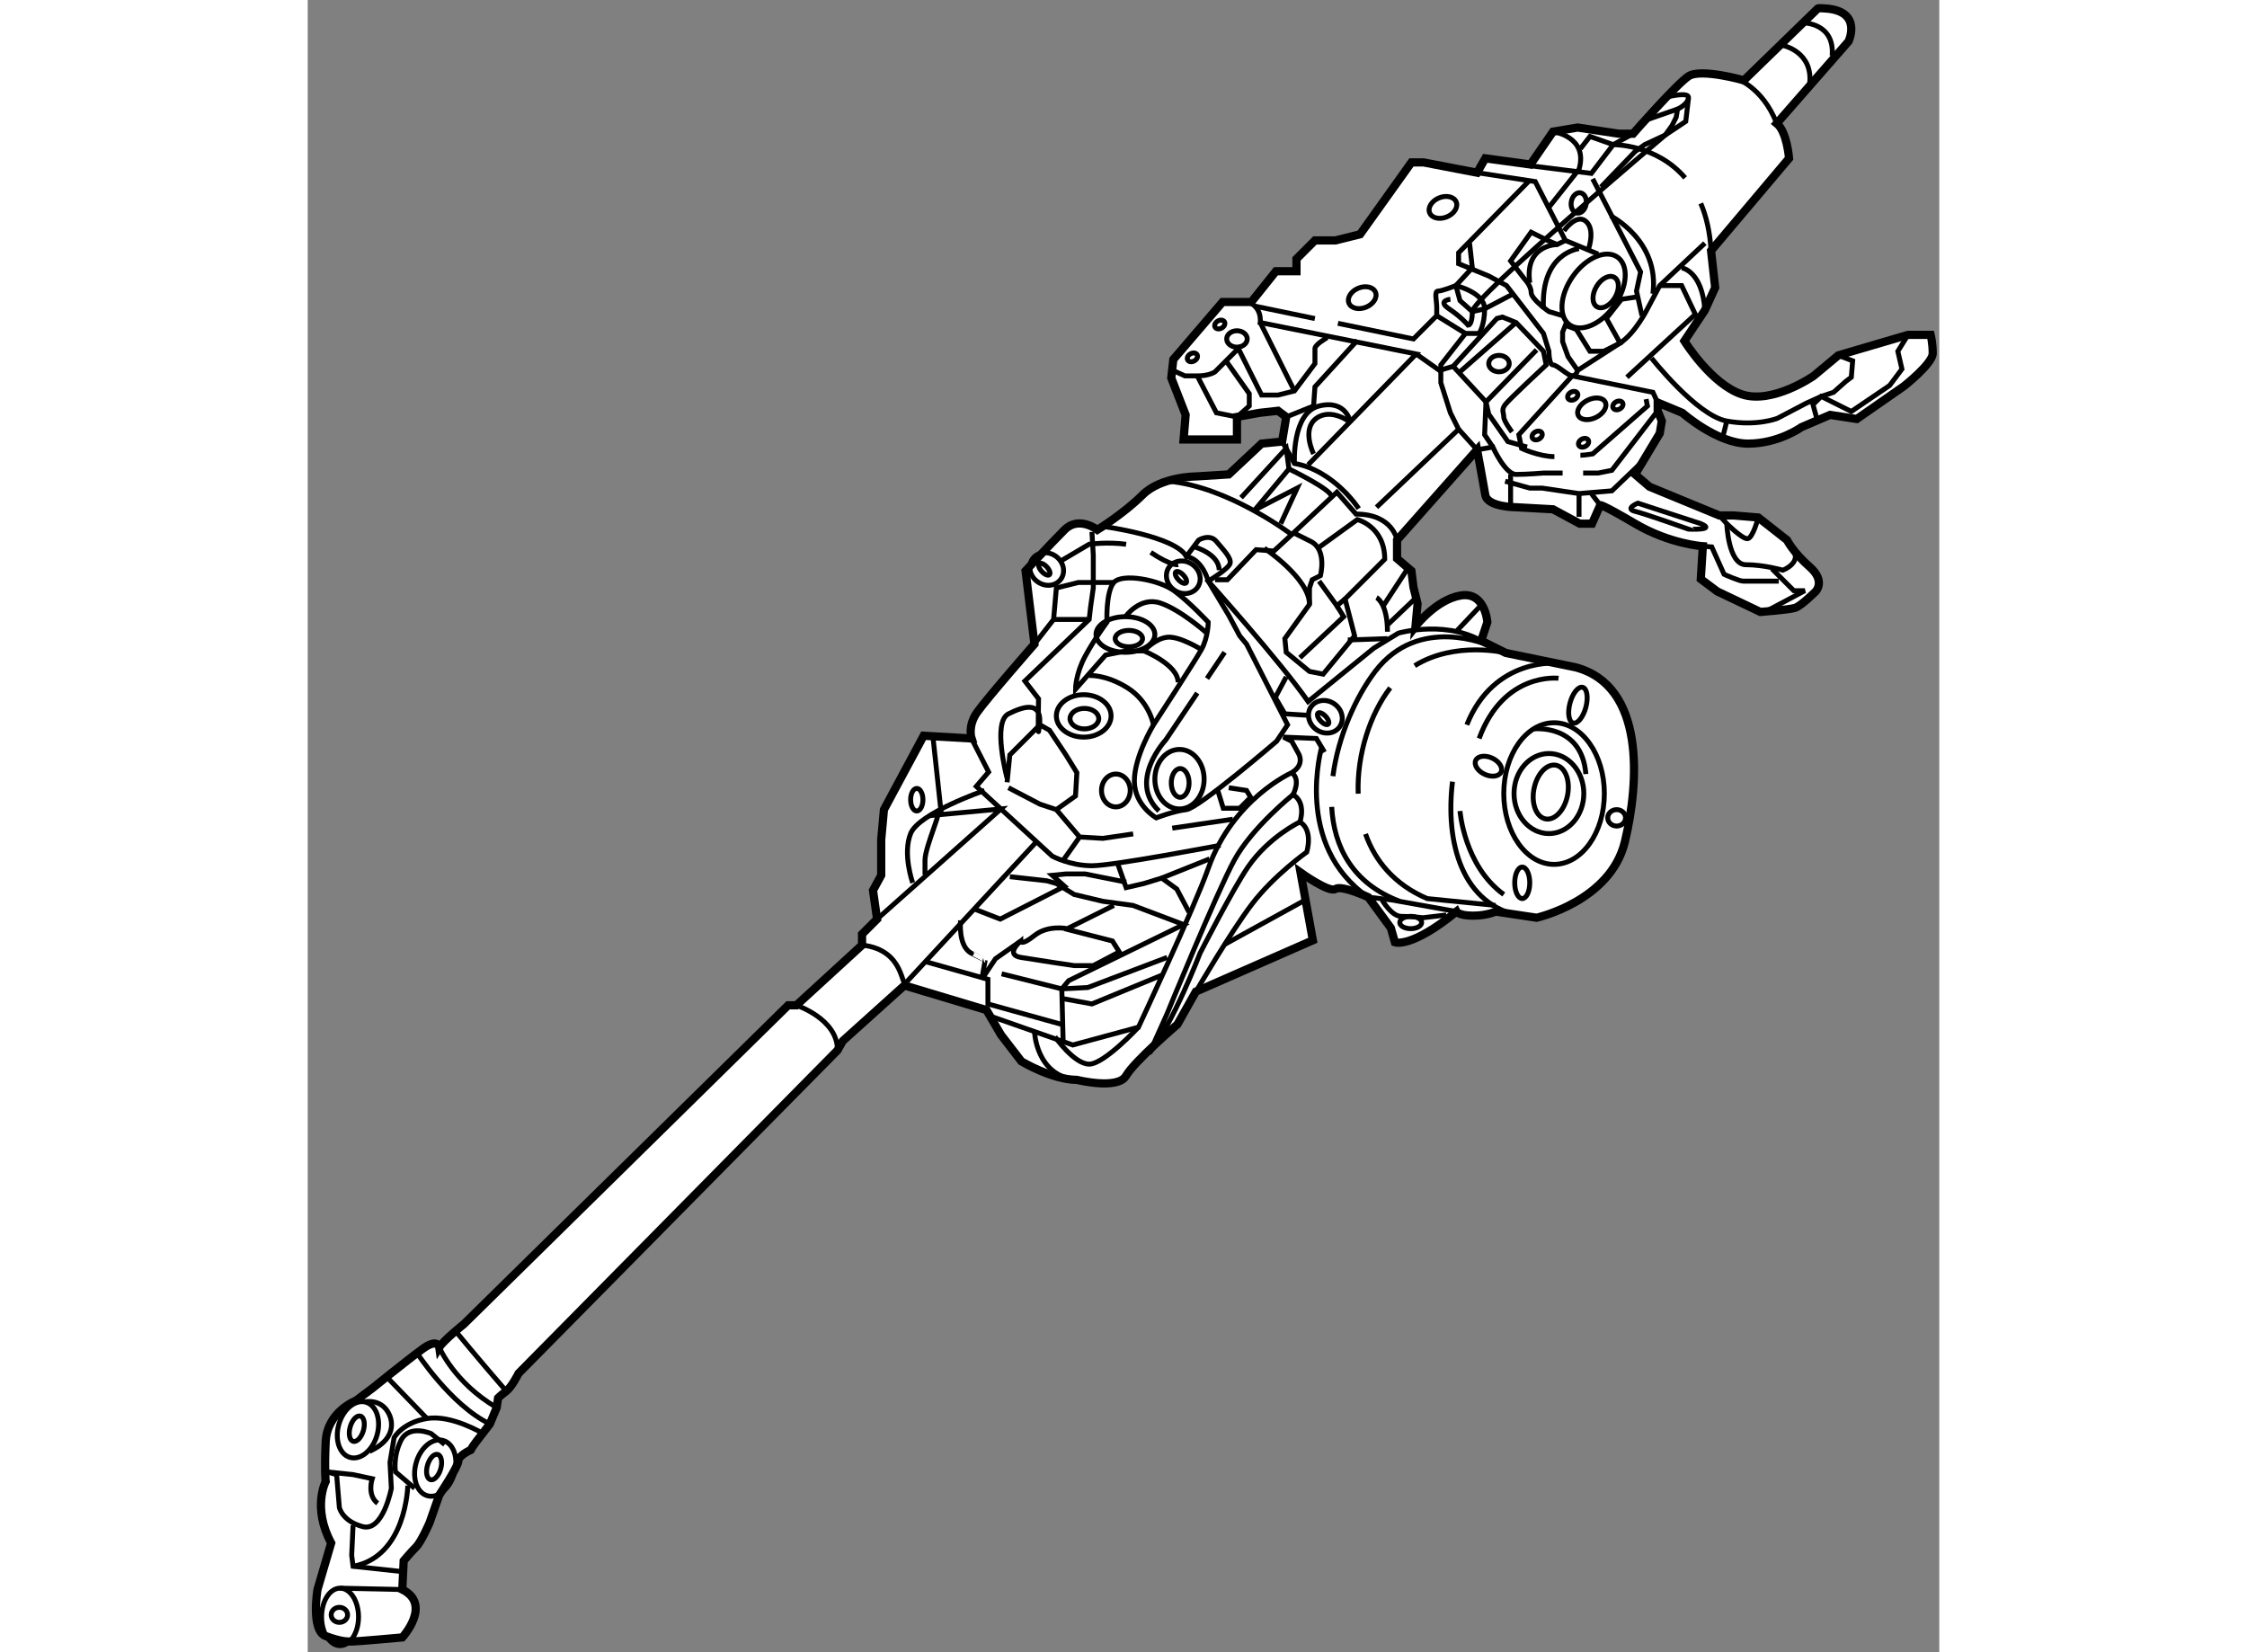 <?xml version="1.0" encoding="utf-8"?>
<!-- Generator: Adobe Illustrator 15.1.0, SVG Export Plug-In . SVG Version: 6.00 Build 0)  -->
<!DOCTYPE svg PUBLIC "-//W3C//DTD SVG 1.1//EN" "http://www.w3.org/Graphics/SVG/1.1/DTD/svg11.dtd">
<svg version="1.1" xmlns="http://www.w3.org/2000/svg" xmlns:xlink="http://www.w3.org/1999/xlink" x="0px" y="0px" width="244.8px"
	 height="180px" viewBox="43.155 74.107 99.37 100.627" enable-background="new 0 0 244.8 180" xml:space="preserve">
	
<rect x="43.155" y="74.107" width="99.37" height="100.627" fill="#808080" stroke="none"/>
	
<g><path fill="#FFFFFF" stroke="#000000" stroke-width="0.5" d="M87.417,113.334c0,0-2.917,3.333-3.5,4.167s-0.333,1.583-0.333,1.583
			l-2.917-0.167l-2.417,4.5l-0.167,1.834v2.166l-0.5,0.917l0.25,1.75l-0.917,0.917v0.666l-4,3.667h-0.5l-19.75,19.417
			c0,0-1.25,0.999-1.5,1.416c0,0-0.083-0.582-1,0.084s-3.083,2.416-3.083,2.416l-1,0.75c0,0-1.75,0.666-1.833,2.5s0,2.417,0,2.417
			s-0.833,1.583,0.333,3.75l-0.833,2.833c0,0-0.417,2.501,0.5,2.834s1.25,0.333,1.583,0.333s3.083-0.25,3.083-0.25
			s1.833-2.001,0-2.917l0.083-1.75c0,0,0.417-0.5,0.75-0.833s0.833-1.5,0.833-1.5l0.583-1.667c0,0,1.167-1.75,1.167-2.083
			s0.75-0.667,0.75-0.667s0.083-0.167,0.333-0.5s0.833-1.083,0.833-1.083l0.417-1l0.083-0.583c0,0,0.167-0.167,0.5-0.417
			s0.75-1.083,0.75-1.083l19.417-19.667l0.333-0.584l3.75-3.375l5,1.5l0.875,1.5l1.25,1.625c0,0,1.875,1.125,3.375,1.125
			c0,0,2.5,0.625,3-0.25s3.125-3.125,3.125-3.125l1.125-2l7.125-3.125l-0.75-4.125c0,0,1.75,1.25,2.125,1s2,0.5,2,0.5l1.375,1.875
			l0.25,0.875c0,0,1,0.375,3.75-1.875c0,0,0.125,0.25,1,0.25s1.375-0.25,1.375-0.25L118,130c0,0,4.5-1,5.375-4.625
			s1.25-9.5-3-10.625l-4.25-0.875l-1.5-0.75L115,112c0,0-0.125-1.875-1.625-1.625s-2.75,1.875-2.75,1.875l0.125-1.375l-0.25-1
			l-0.125-1l-0.875-0.75V107l4.875-5.5c0,0,0.375,2,0.5,2.75s1.875,0.75,1.875,0.75l2.25,0.125l1.625,0.875h0.75l0.5-1.125
			c0,0,0-0.125,2.125,1.125s4.125,1.375,4.125,1.375l-0.125,2l1,0.75l2.625,1.25c0,0,1.75-0.125,2.125-0.25s1.25-1,1.25-1
			s0.625-0.625-0.375-1.5S133.25,107,133.25,107l-1.75-1.375L130,105.5h-0.875l-4.25-1.75L124,103l1.5-2.5l0.125-0.75l-0.25-0.625
			v-0.5l1.5,0.625c0,0,2.125,1.875,4,1.875s3.25-1,3.25-1l1.75-0.75l1.625,0.25l2.875-2c0,0,1.75-1.375,1.75-2S142,94.5,142,94.5
			h-1.375l-4.25,1.25l-1.5,1.25c0,0-2.5,1.75-4.375,1.125s-3.5-3.25-3.5-3.25L128.25,93l0.625-1.375l-0.25-2.25l4.75-5.625
			c0,0-0.125-1.625-0.75-2.125l4.375-5c0,0,0.868-1.83-1.375-2c-0.541-0.041-0.5,0-0.5,0l-4.5,4.375c0,0-2.625-0.75-3.375-0.25
			s-3.375,3.5-3.375,3.5H123l-2.5-0.375l-1.5,0.25l-1.375,2l-2.75-0.375l-0.5,0.875L111.125,84h-0.75l-3.125,4.375l-1.5,0.375h-1.25
			l-1.125,1.125v0.75h-1.25l-1.5,1.875h-0.75h-1l-3,3.5l-0.125,1.125l0.875,2.25l-0.125,1.5h3.25V99.5l1.375-0.25l1.125-0.125
			l0.5,0.375l-0.25,1.5l-1.25,0.125l-2,1.875l-2,0.125c0,0-2.125,0-3.25,1.125s-2.75,2.125-2.75,2.125s-1.125-0.875-2,0
			s-2.375,2.5-2.375,2.5L87.417,113.334z"></path><ellipse fill="none" stroke="#000000" stroke-width="0.3" cx="45.125" cy="172.584" rx="1.125" ry="1.75"></ellipse><ellipse fill="none" stroke="#000000" stroke-width="0.3" cx="45.083" cy="172.459" rx="0.5" ry="0.458"></ellipse><ellipse transform="matrix(0.961 0.277 -0.277 0.961 47.321 -7.696)" fill="none" stroke="#000000" stroke-width="0.3" cx="50.875" cy="163.501" rx="1.208" ry="1.75"></ellipse><ellipse transform="matrix(0.961 0.278 -0.278 0.961 47.394 -7.699)" fill="none" stroke="#000000" stroke-width="0.3" cx="50.864" cy="163.389" rx="0.417" ry="0.8"></ellipse><ellipse transform="matrix(0.961 0.277 -0.277 0.961 46.49 -6.482)" fill="none" stroke="#000000" stroke-width="0.3" cx="46.167" cy="161.167" rx="1.208" ry="1.75"></ellipse><ellipse transform="matrix(0.961 0.278 -0.278 0.961 46.561 -6.483)" fill="none" stroke="#000000" stroke-width="0.3" cx="46.156" cy="161.055" rx="0.417" ry="0.8"></ellipse><path fill="none" stroke="#000000" stroke-width="0.3" d="M53.833,161.417c0,0-1.917-1.166-3.417-0.916s-2,1.166-2,1.166
			l-0.25,1.5l0.083,1.584c0,0-0.5,2.666-1.75,2.333s-1.417-1.167-1.417-1.167l-0.167-2l-0.583-0.166l1.583,0.166l1.167,0.25
			c0,0-0.333,1,0.333,1.5"></path><line fill="none" stroke="#000000" stroke-width="0.3" x1="47.917" y1="157.917" x2="50.417" y2="160.501"></line><path fill="none" stroke="#000000" stroke-width="0.3" d="M51.5,162.084l-0.833-0.667c0,0-1.333-0.583-1.833,0.417
			s-0.333,1.917-0.333,1.917l1.167,1"></path><polyline fill="none" stroke="#000000" stroke-width="0.3" points="49,169.834 45.917,169.501 45.833,168.834 45.917,167.001 		
			"></polyline><path fill="none" stroke="#000000" stroke-width="0.3" d="M49.25,164.584c0,0-0.083,4.334-3.333,4.917"></path><path fill="none" stroke="#000000" stroke-width="0.3" d="M51.167,156.167c0,0,0.917,2.167,3.5,3.667"></path><path fill="none" stroke="#000000" stroke-width="0.3" d="M49.75,156.417c0,0,2.083,3.25,4.5,4.417"></path><line fill="none" stroke="#000000" stroke-width="0.3" x1="45.125" y1="170.834" x2="48.917" y2="170.917"></line><path fill="none" stroke="#000000" stroke-width="0.3" d="M52.083,155.084c0,0,1.5,1.833,3.167,3.75"></path><path fill="none" stroke="#000000" stroke-width="0.3" d="M46.652,159.485c0,0,0.681-0.151,1.181,0.349s0.917,1.834-0.917,2.667"></path><path fill="none" stroke="#000000" stroke-width="0.3" d="M83.583,119.084l1.042,2.041L83.875,122l4.625,4.25
			c0,0,1.084,0.584,2.417,0.584s7.833-1.25,7.833-1.25"></path><path fill="none" stroke="#000000" stroke-width="0.3" d="M77.833,130.084l3.374-3.001l4.167-3.708l-4,0.375
			C82,123,80.75,125.625,80.75,126.5s0,0.875,0,0.875"></path><path fill="none" stroke="#000000" stroke-width="0.3" d="M87.5,125.417l-7.875,8.5c-0.375,0.458-0.041-1.958-2.708-2.25"></path><ellipse fill="none" stroke="#000000" stroke-width="0.3" cx="119.063" cy="122.438" rx="3.063" ry="4.313"></ellipse><ellipse fill="none" stroke="#000000" stroke-width="0.3" cx="118.75" cy="122.438" rx="2.125" ry="2.438"></ellipse><ellipse fill="none" stroke="#000000" stroke-width="0.3" cx="96.25" cy="121.563" rx="1.5" ry="1.813"></ellipse><ellipse fill="none" stroke="#000000" stroke-width="0.3" cx="92.375" cy="122.25" rx="0.875" ry="1"></ellipse><path fill="none" stroke="#000000" stroke-width="0.3" d="M130.125,78.875c0,0,1.625,0.5,2.5,2.75"></path><path fill="none" stroke="#000000" stroke-width="0.3" d="M133,76.875c0,0,1.875,0.375,1.625,2.375"></path><path fill="none" stroke="#000000" stroke-width="0.3" d="M84.75,136.001l5,1.75l4-1.084c0,0,3.403-7.267,4.25-9.666
			c1.5-4.25,5.084-5.834,5.084-5.834c0.584,0.416,0.083,1.334,0.083,1.334c0.833,0.5,0.417,1.666,0.417,1.666
			c0.834,0.5,0.416,1.834,0.416,1.834s-2,1.416-3.333,3.166S97.25,134.5,97.25,134.5"></path><path fill="none" stroke="#000000" stroke-width="0.3" d="M103.084,121.167c0.834-0.5,0.416-1.166,0.416-1.166l-0.416-0.75
			l-0.5-0.25l2,0.083l0.5,0.833"></path><path fill="none" stroke="#000000" stroke-width="0.3" d="M104.917,119.584c0,0-1.751,5.999,2.833,9.166l1.417,0.167l3.958,0.708"></path><polyline fill="none" stroke="#000000" stroke-width="0.3" points="95.5,132.417 90.667,134.251 89.083,134.334 85.417,133.417 		
			"></polyline><line fill="none" stroke="#000000" stroke-width="0.3" x1="99" y1="131.625" x2="103.917" y2="128.917"></line><path fill="none" stroke="#000000" stroke-width="0.3" d="M98.417,109.417h0.75l1.75-1.833l1.083,0.083l1.084-1
			c0,0-3.834-2.917-7.5-3.25"></path><path fill="none" stroke="#000000" stroke-width="0.3" d="M107.167,105.084c0,0-1.501-2.333-3.917-2.75l-0.5-0.917L102.5,101"></path><path fill="none" stroke="#000000" stroke-width="0.3" d="M106.667,99.834c0,0-0.251-1.417-1.917-1s-1.5,3.5-1.5,3.5"></path><path fill="none" stroke="#000000" stroke-width="0.3" d="M112.877,121.713c-0.444,3.672,0.54,7.578,4.29,8.204"></path><path fill="none" stroke="#000000" stroke-width="0.3" d="M119.334,114.501c0,0-3.918-0.416-5.584,3.75"></path><polyline fill="none" stroke="#000000" stroke-width="0.3" points="89.167,137.667 89.083,134.334 89.5,133.834 96.5,130.417 
			93.417,129.251 91.583,129.001 89.833,128.584 88.75,127.917 88.167,127.751 85.917,127.501 		"></polyline><path fill="none" stroke="#000000" stroke-width="0.3" d="M88.667,137.251c0,0,1.166,1.666,2.083,1.666s3-2.25,3-2.25"></path><path fill="none" stroke="#000000" stroke-width="0.3" d="M105.519,123.25c0.134,2.44,1.269,4.667,4.148,5.751"></path><path fill="none" stroke="#000000" stroke-width="0.3" d="M91.583,106.167c0,0,4.417,0.584,5.083,1.834l0.75-1
			c0,0,0.666-0.417,1.083,0.083s0.918,0.999,0.834,1.333S98,109.501,98,109.501s4.334,4.833,6.084,7.333l4-3.25l1.5-0.917
			c0,0,3.167-0.917,5.5,0.75c0,0-4.25-1.916-6.917,1.584c-1.168,1.533-2.257,3.946-2.572,6.378"></path><path fill="none" stroke="#000000" stroke-width="0.3" d="M96.667,108.001c1,0.167,1.333,1.5,1.333,1.5l1.25,2.083l0.667,1.25
			l0.417,0.5l2.5,4.917l-0.667,1c0,0-4.75,4.083-5.5,4.166s-1.833,0.5-1.833,0.5s-1.333-0.75-1.333-2.25s1.167-3.416,1.167-3.416
			s2.5-3.834,2.917-4.584S98,112.001,98,112.001s-1.166-1.25-2.083-1.917s-3.167-1.083-3.667-0.5s-0.417,2.417-0.417,2.417
			s-0.75,1-1.333,2.083s-0.583,2-0.583,2l1.833-2.083l1.25-0.25h1.083c0,0,0.667-0.75,1.417-0.834s2.083,0.75,2.083,0.75"></path><ellipse fill="none" stroke="#000000" stroke-width="0.3" cx="90.417" cy="117.709" rx="1.667" ry="1.292"></ellipse><ellipse fill="none" stroke="#000000" stroke-width="0.3" cx="90.458" cy="117.876" rx="0.875" ry="0.625"></ellipse><polyline fill="none" stroke="#000000" stroke-width="0.3" points="85.75,121.751 85.917,120.084 87.75,118.251 88.333,118.584 
			89.333,120.084 90,121.167 89.917,122.584 88.75,123.417 87.75,123.084 85.833,122.084 		"></polyline><path fill="none" stroke="#000000" stroke-width="0.3" d="M85.75,121.5c0,0-0.917-3.416,0.083-3.916s2.229-0.878,1.833,1.083
			c-0.042,0.208,0-2,0-2l-0.833-1.083l3.917-3.75l0.083-0.75L91,109.917v-2l-0.083-1.416"></path><path fill="none" stroke="#000000" stroke-width="0.3" d="M107.581,124.9c0.582,1.647,1.761,3.084,3.753,3.934l4.166,0.417"></path><path fill="none" stroke="#000000" stroke-width="0.3" d="M109.084,116.001c-1.203,1.563-2.039,4.034-1.951,6.446"></path><path fill="none" stroke="#000000" stroke-width="0.3" d="M116.125,113.875c0,0-3.068-0.76-5.549,0.776"></path><ellipse fill="none" stroke="#000000" stroke-width="0.3" cx="117.125" cy="127.875" rx="0.458" ry="0.959"></ellipse><ellipse fill="none" stroke="#000000" stroke-width="0.3" cx="122.875" cy="123.917" rx="0.542" ry="0.5"></ellipse><ellipse transform="matrix(0.966 0.258 -0.258 0.966 34.229 -27.118)" fill="none" stroke="#000000" stroke-width="0.3" cx="120.584" cy="117.042" rx="0.5" ry="1.125"></ellipse><ellipse transform="matrix(0.909 0.417 -0.417 0.909 60.822 -36.978)" fill="none" stroke="#000000" stroke-width="0.3" cx="115.069" cy="120.755" rx="0.851" ry="0.543"></ellipse><ellipse transform="matrix(0.981 0.192 -0.192 0.981 25.75 -20.569)" fill="none" stroke="#000000" stroke-width="0.3" cx="118.875" cy="122.418" rx="1.041" ry="1.666"></ellipse><line fill="none" stroke="#000000" stroke-width="0.3" x1="113.167" y1="112.501" x2="114.584" y2="111.001"></line><path fill="none" stroke="#000000" stroke-width="0.3" d="M103.084,106.667l2.75-2.583l1.166,1.333c2.25,0,2.5,1.583,2.5,1.583"></path><path fill="none" stroke="#000000" stroke-width="0.3" d="M104.667,107.501l2.417-1.75c0,0,1.666,0.416,1.666,2.416l-2.416,2.417
			l0.583,2.25L105,115.167l-0.833-0.166l-1.417-1.167l-0.083-0.833l1.5-2.084v-1l0.167-0.5l0.5-0.25c0,0,0.416-1.583-0.584-2.083
			s-1-0.5-1-0.5"></path><line fill="none" stroke="#000000" stroke-width="0.3" x1="108.917" y1="113.001" x2="106.5" y2="113.084"></line><ellipse fill="none" stroke="#000000" stroke-width="0.3" cx="92.958" cy="112.75" rx="1.792" ry="1.084"></ellipse><ellipse fill="none" stroke="#000000" stroke-width="0.3" cx="93.167" cy="113.001" rx="0.833" ry="0.5"></ellipse><ellipse fill="none" stroke="#000000" stroke-width="0.3" cx="96.292" cy="121.792" rx="0.542" ry="0.875"></ellipse><ellipse transform="matrix(0.815 0.579 -0.579 0.815 81.101 -35.701)" fill="none" stroke="#000000" stroke-width="0.3" cx="96.522" cy="109.3" rx="1.063" ry="0.956"></ellipse><ellipse transform="matrix(0.682 0.731 -0.731 0.682 110.542 -35.7)" fill="none" stroke="#000000" stroke-width="0.3" cx="96.339" cy="109.313" rx="0.459" ry="0.207"></ellipse><ellipse transform="matrix(0.815 0.579 -0.579 0.815 79.273 -30.975)" fill="none" stroke="#000000" stroke-width="0.3" cx="88.199" cy="108.797" rx="1.063" ry="0.956"></ellipse><ellipse transform="matrix(0.682 0.731 -0.731 0.682 107.529 -29.775)" fill="none" stroke="#000000" stroke-width="0.3" cx="88.017" cy="108.81" rx="0.459" ry="0.207"></ellipse><ellipse transform="matrix(0.815 0.579 -0.579 0.815 87.602 -39.154)" fill="none" stroke="#000000" stroke-width="0.3" cx="105.2" cy="117.797" rx="1.063" ry="0.957"></ellipse><ellipse transform="matrix(0.683 0.731 -0.731 0.683 119.39 -39.356)" fill="none" stroke="#000000" stroke-width="0.3" cx="105.017" cy="117.81" rx="0.459" ry="0.208"></ellipse><polyline fill="none" stroke="#000000" stroke-width="0.3" points="100,104.417 102.75,101.417 102.917,102.667 100.834,105.167 
			103.417,103.834 102.417,106.001 		"></polyline><path fill="none" stroke="#000000" stroke-width="0.3" d="M108.25,110.501c0,0,0.667,0.333,0.667,2.083"></path><line fill="none" stroke="#000000" stroke-width="0.3" x1="110.084" y1="108.834" x2="108.667" y2="111.001"></line><polyline fill="none" stroke="#000000" stroke-width="0.3" points="104.75,109.501 105.834,111.001 106.334,110.584 		"></polyline><path fill="none" stroke="#000000" stroke-width="0.3" d="M103.167,122.501c0,0-2.499,2-3.583,4s-4.084,9.333-4.084,9.333
			l-1.083,2.417c1.417-1.75,3.083-6.084,3.083-6.084s2-3.916,2.917-5.25c1.271-1.85,3.167-2.75,3.167-2.75"></path><path fill="none" stroke="#000000" stroke-width="0.3" d="M87.417,136.917c0,0,0.083,2.749,2.583,2.958"></path><polyline fill="none" stroke="#000000" stroke-width="0.3" points="99.25,122.084 100.334,122.251 100.584,122.667 
			99.917,123.334 98.917,123.334 98.583,122.251 		"></polyline><path fill="none" stroke="#000000" stroke-width="0.3" d="M108.584,128.917c0,0,0.582,1,1.166,1s1.334,0.084,1.334,0.084
			l1.416-0.167"></path><path fill="none" stroke="#000000" stroke-width="0.3" d="M97.334,116.313l-1.917,2.854c0,0-2.334,2.501-0.417,4.334"></path><line fill="none" stroke="#000000" stroke-width="0.3" x1="99" y1="113.834" x2="97.926" y2="115.433"></line><polyline fill="none" stroke="#000000" stroke-width="0.3" points="103.584,114.167 106.25,111.667 105.834,111.001 		"></polyline><path fill="none" stroke="#000000" stroke-width="0.3" d="M101.417,107.501c0,0,2.75,1.832,2.75,3.416"></path><path fill="none" stroke="#000000" stroke-width="0.3" d="M97.167,107.417c0,0,1.5,0.417,1.5,1.417"></path><path fill="none" stroke="#000000" stroke-width="0.3" d="M92.958,111.667c0,0,0.875-1.25,2.125-0.833s2.833,1.833,2.833,1.833"></path><polyline fill="none" stroke="#000000" stroke-width="0.3" points="87.417,113.334 88.583,111.834 88.75,109.917 90.083,109.584 
			91,109.584 92.25,109.584 		"></polyline><line fill="none" stroke="#000000" stroke-width="0.3" x1="95.81" y1="124.545" x2="99.5" y2="124.001"></line><polyline fill="none" stroke="#000000" stroke-width="0.3" points="88.75,123.417 90.167,125.084 91.583,125.167 93.43,124.895 		
			"></polyline><path fill="none" stroke="#000000" stroke-width="0.3" d="M94.667,118.251c0,0-0.25-1.416-1.583-2.25s-2.333-0.75-2.333-0.75"></path><path fill="none" stroke="#000000" stroke-width="0.3" d="M92.25,129.251l-2.833,1.416c0,0-1.167-0.25-2,0.417
			s-0.833,0.333-0.833,0.333s-1,0.833,0,1s3.25,0.5,3.25,0.5H91l1.583-0.833l-0.417-0.667l-2.917-0.75"></path><polyline fill="none" stroke="#000000" stroke-width="0.3" points="102.75,115.334 102.084,116.584 102.667,117.584 104,117.667 
					"></polyline><polyline fill="none" stroke="#000000" stroke-width="0.3" points="92.5,126.75 93,128.167 94.083,127.917 95.167,127.584 
			96.083,128.251 96.833,129.667 		"></polyline><polyline fill="none" stroke="#000000" stroke-width="0.3" points="83.833,129.501 85.333,130.084 89.25,128.084 88.5,127.417 
			89.333,127.334 90.5,127.334 93,127.834 		"></polyline><path fill="none" stroke="#000000" stroke-width="0.3" d="M94.083,113.751c0,0,2.083,0.832,2.083,1.916"></path><line fill="none" stroke="#000000" stroke-width="0.3" x1="108.917" y1="112.167" x2="110.667" y2="110.501"></line><ellipse fill="none" stroke="#000000" stroke-width="0.3" cx="110.333" cy="130.292" rx="0.667" ry="0.375"></ellipse><path fill="none" stroke="#000000" stroke-width="0.3" d="M117.834,118.501c0,0,2.916-0.333,3.166,2.75"></path><path fill="none" stroke="#000000" stroke-width="0.3" d="M119.334,115.417c0,0-3.334-0.416-4.834,3.667"></path><path fill="none" stroke="#000000" stroke-width="0.3" d="M113.334,123.501c0,0,0.249,3.333,2.666,5.083"></path><polyline fill="none" stroke="#000000" stroke-width="0.3" points="89.083,134.917 90.917,135.251 95.167,133.501 		"></polyline><polyline fill="none" stroke="#000000" stroke-width="0.3" points="123.875,82.25 122.667,82.917 121.334,84.667 117.334,84.167 
					"></polyline><polyline fill="none" stroke="#000000" stroke-width="0.3" points="124.417,93.334 124.084,91.834 124.334,90.667 121.417,85 		
			"></polyline><path fill="none" stroke="#000000" stroke-width="0.3" d="M126,80c0,0,1.333-0.333,1.25,0.083s-0.666,0.667-0.666,0.667
			l-0.084,0.5l-0.25,0.5l-0.416,0.583l-1.25,0.583L124,83.334l-2.083,2.167"></path><polyline fill="none" stroke="#000000" stroke-width="0.3" points="114.375,84.625 117.917,85.167 119.75,88.75 121.75,89.584 		
			"></polyline><path fill="none" stroke="#000000" stroke-width="0.3" d="M122.733,92.724c-0.804,1.14-2.02,1.663-2.718,1.169
			c-0.697-0.495-0.61-1.818,0.193-2.958c0.804-1.139,2.021-1.662,2.718-1.167C123.625,90.262,123.537,91.586,122.733,92.724z"></path><ellipse transform="matrix(0.861 0.508 -0.508 0.861 63.728 -49.347)" fill="none" stroke="#000000" stroke-width="0.3" cx="122.177" cy="91.959" rx="0.655" ry="1.042"></ellipse><path fill="none" stroke="#000000" stroke-width="0.3" d="M119.75,88.75l-0.5,0.25l-0.583-0.25l-1-0.5l-1.25,1.75l0.833,1.083
			c0,0,0.417,0.416,0.417,0.833s1.083,1.167,1.083,1.167l0.834,0.25"></path><path fill="none" stroke="#000000" stroke-width="0.3" d="M117.5,85.167l-4.25,4.333v0.667l1.834,0.75l1.083,0.583l2.25,2.916
			l0.333,1.084c0,0,0,0.833,0.25,0.833s0.917,0.667,1.167,0.667s0.333-0.334,0.333-0.334s1.668-1.082,2.584-1.666
			s1.666-2.084,1.666-2.084l0.75-1.416l2.75-2.583"></path><path fill="none" stroke="#000000" stroke-width="0.3" d="M120.667,101.834c0.25,0,0.75-0.083,0.75-0.083l3.333-2.917
			l-0.083-0.417"></path><path fill="none" stroke="#000000" stroke-width="0.3" d="M125.375,98.625l-0.291-0.624l-4.917-1l-3.25,3.583l0.167,0.833
			c0,0,1.084,0.5,2,0.5"></path><ellipse transform="matrix(0.442 0.897 -0.897 0.442 156.534 -53.59)" fill="none" stroke="#000000" stroke-width="0.3" cx="121.334" cy="99" rx="0.583" ry="0.917"></ellipse><ellipse transform="matrix(-0.38 -0.925 0.925 -0.38 74.738 223.612)" fill="none" stroke="#000000" stroke-width="0.3" cx="112.334" cy="86.75" rx="0.625" ry="0.875"></ellipse><ellipse transform="matrix(-0.38 -0.925 0.925 -0.38 62.865 226.653)" fill="none" stroke="#000000" stroke-width="0.3" cx="107.417" cy="92.251" rx="0.625" ry="0.875"></ellipse><path fill="none" stroke="#000000" stroke-width="0.3" d="M105.9,93.799l4.6,0.952l1.417-1.417c0,0,0-0.083,0-0.5
			s-0.167-1,0.083-1s1.084-0.333,1.084-0.333s1.75,0.416,1.75,1.416s-0.334,1.5-0.334,1.5h-0.833l-1.5,1.917v1.083l0.583,1.834
			l0.5,1l-5,4.75"></path><line fill="none" stroke="#000000" stroke-width="0.3" x1="100.834" y1="92.751" x2="104.495" y2="93.509"></line><polyline fill="none" stroke="#000000" stroke-width="0.3" points="120.834,102.917 121.75,102.917 122.584,102.751 
			125.375,99.125 		"></polyline><path fill="none" stroke="#000000" stroke-width="0.3" d="M113.25,100.251l1.125,1.249l0.959-0.166c0,0,0.749,1.667,1.416,1.667
			s1.667-0.084,1.667-0.084h1.167"></path><path fill="none" stroke="#000000" stroke-width="0.3" d="M104.084,102.417l6.583-6.75l-9.5-1.916c0,0,0.167-1.084-1-1.334"></path><path fill="none" stroke="#000000" stroke-width="0.3" d="M95.667,96.584l0.917,0.417c0,0,0,0,0.75,0s1.083-0.25,1.083-0.25
			l1.417-1.417l1.416,2.833h1l1-0.25l1.25-1.666c0,0,0-0.667,0-0.917s0.75-0.667,0.75-0.667"></path><path fill="none" stroke="#000000" stroke-width="0.3" d="M120.584,89.25c0,0-2.334,0.25-2.167,3.667"></path><polyline fill="none" stroke="#000000" stroke-width="0.3" points="107.084,94.834 104.5,97.667 104.417,98.834 102.75,99.5 		"></polyline><polyline fill="none" stroke="#000000" stroke-width="0.3" points="97.333,97.001 98.5,99.251 99.75,99.5 100.5,98.834 
			100.5,98.084 99.084,96.084 		"></polyline><path fill="none" stroke="#000000" stroke-width="0.3" d="M104.417,101.751c0,0-0.749-1.5,0.167-2.167s2.083,0.25,2.083,0.25"></path><path fill="none" stroke="#000000" stroke-width="0.3" d="M102.917,102.667c0,0,2.583,1.25,2.583,1.667"></path><path fill="none" stroke="#000000" stroke-width="0.3" d="M131.5,105.625c0,0-0.332,1.292-0.666,1.292s-1.25-0.916-1.25-0.916
			l-0.459-0.501"></path><path fill="none" stroke="#000000" stroke-width="0.3" d="M125,95.917c0,0,2.751,3.501,4.584,3.834s3.083-0.167,3.083-0.167
			l1.75-0.917l0.917-0.416l0.75-0.25l0.75-0.667l0.333-0.25l0.083-1l-0.875-0.334"></path><line fill="none" stroke="#000000" stroke-width="0.3" x1="129.334" y1="100.751" x2="129.584" y2="99.751"></line><path fill="none" stroke="#000000" stroke-width="0.3" d="M129.584,106.001c0,0,0.082,2.5,1.166,2.5s2.25,0.333,2.25,0.333
			s1.084-0.417,0.667-1.167"></path><path fill="none" stroke="#000000" stroke-width="0.3" d="M116.5,100.417c0,0-0.5-0.666-0.5-0.916s-0.166-0.416,0.084-0.75
			s2.5-2.417,2.5-2.417l-0.167-0.833l-1.667-1.75l-0.833-0.334l-0.333,0.084l-2.667,2.916l-0.833,0.25l-1.417-1"></path><polyline fill="none" stroke="#000000" stroke-width="0.3" points="112.917,96.417 114.917,98.584 115.084,99.334 116.25,101.001 
			117.417,101.334 		"></polyline><line fill="none" stroke="#000000" stroke-width="0.3" x1="116.417" y1="104.834" x2="116.417" y2="103.001"></line><polyline fill="none" stroke="#000000" stroke-width="0.3" points="120.5,96.667 119.917,95.834 119.584,94.917 119.584,94.334 
			119.75,93.917 120.417,94.167 121.25,95.501 122.084,95.501 123.084,95.001 122.25,93.501 123.167,92.334 124.25,92.167 		"></polyline><polyline fill="none" stroke="#000000" stroke-width="0.3" points="125.5,91.501 126.834,91.501 127.667,93.251 123.5,97.084 		
			"></polyline><path fill="none" stroke="#000000" stroke-width="0.3" d="M119.667,88.167c0,0,0.749-1.083,1.333-0.583s0.167,1.667,0.167,1.667"></path><path fill="none" stroke="#000000" stroke-width="0.3" d="M128,86.496c0.331,0.778,0.559,1.726,0.625,2.879"></path><path fill="none" stroke="#000000" stroke-width="0.3" d="M120.667,83.167l0.583-0.75l1.417,0.5c0,0,2.607-0.04,4.378,2.023"></path><path fill="none" stroke="#000000" stroke-width="0.3" d="M118.667,86.834l1.917-2.417c0.584-2-1.584-2.292-1.584-2.292"></path><ellipse transform="matrix(0.986 0.17 -0.17 0.986 16.394 -19.191)" fill="none" stroke="#000000" stroke-width="0.3" cx="120.542" cy="86.375" rx="0.458" ry="0.625"></ellipse><ellipse fill="none" stroke="#000000" stroke-width="0.3" cx="115.709" cy="96.251" rx="0.625" ry="0.5"></ellipse><ellipse fill="none" stroke="#000000" stroke-width="0.3" cx="99.75" cy="94.751" rx="0.625" ry="0.5"></ellipse><ellipse transform="matrix(0.492 0.871 -0.871 0.492 149.366 -53.946)" fill="none" stroke="#000000" stroke-width="0.3" cx="120.912" cy="101.026" rx="0.245" ry="0.329"></ellipse><ellipse transform="matrix(0.492 0.871 -0.871 0.492 147.545 -51.709)" fill="none" stroke="#000000" stroke-width="0.3" cx="118.084" cy="100.584" rx="0.245" ry="0.329"></ellipse><ellipse transform="matrix(0.492 0.871 -0.871 0.492 146.541 -54.822)" fill="none" stroke="#000000" stroke-width="0.3" cx="120.25" cy="98.167" rx="0.245" ry="0.329"></ellipse><ellipse transform="matrix(0.492 0.871 -0.871 0.492 148.447 -56.92)" fill="none" stroke="#000000" stroke-width="0.3" cx="123" cy="98.751" rx="0.245" ry="0.329"></ellipse><ellipse transform="matrix(0.492 0.871 -0.871 0.492 132.743 -35.839)" fill="none" stroke="#000000" stroke-width="0.3" cx="97.084" cy="95.834" rx="0.245" ry="0.329"></ellipse><ellipse transform="matrix(0.492 0.871 -0.871 0.492 131.848 -38.306)" fill="none" stroke="#000000" stroke-width="0.3" cx="98.75" cy="93.834" rx="0.245" ry="0.329"></ellipse><polyline fill="none" stroke="#000000" stroke-width="0.3" points="135.084,99.667 134.834,98.751 135.334,98.251 137.167,99.167 
			139.5,97.584 140.25,96.584 140,95.501 140.625,94.5 		"></polyline><path fill="none" stroke="#000000" stroke-width="0.3" d="M128,106.001l-3.833-1.25c0,0-0.834,0.334-0.167,0.5
			s3.25,1.083,3.25,1.083S129,106.418,128,106.001z"></path><line fill="none" stroke="#000000" stroke-width="0.3" x1="113.334" y1="96.751" x2="116.75" y2="93.751"></line><polyline fill="none" stroke="#000000" stroke-width="0.3" points="124.5,102.167 122.584,104.001 120.584,104.167 
			118.334,103.834 117.584,103.834 116.084,103.417 		"></polyline><polyline fill="none" stroke="#000000" stroke-width="0.3" points="115.334,101.334 114.834,100.584 114.917,98.584 118,95.417 		
			"></polyline><line fill="none" stroke="#000000" stroke-width="0.3" x1="101.167" y1="93.751" x2="103.25" y2="97.917"></line><path fill="none" stroke="#000000" stroke-width="0.3" d="M126.834,90.417c0,0,1.249,0.166,1.416,2.583"></path><path fill="none" stroke="#000000" stroke-width="0.3" d="M122.5,87.25c0,0,3.001,1.5,2.584,4.75"></path><path fill="none" stroke="#000000" stroke-width="0.3" d="M119.25,89c0,0-1.999,0-1.666,2.333"></path><line fill="none" stroke="#000000" stroke-width="0.3" x1="124.667" y1="81.417" x2="126.584" y2="80.75"></line><path fill="none" stroke="#000000" stroke-width="0.3" d="M134.25,75.5c0,0,1.916,0,1.75,2"></path><polyline fill="none" stroke="#000000" stroke-width="0.3" points="132.334,108.751 133.667,110.084 134.334,110.084 
			131.667,111.501 		"></polyline><path fill="none" stroke="#000000" stroke-width="0.3" d="M128.125,107.375l0.542,0.042l0.75,1.667c0,0,0.917,0.417,1.167,0.417
			s2.166,0,2.166,0"></path><line fill="none" stroke="#000000" stroke-width="0.3" x1="120.584" y1="105.584" x2="120.584" y2="104.167"></line><line fill="none" stroke="#000000" stroke-width="0.3" x1="121.334" y1="104.167" x2="121.875" y2="104.875"></line><line fill="none" stroke="#000000" stroke-width="0.3" x1="111.917" y1="93.334" x2="113.667" y2="94.417"></line><polyline fill="none" stroke="#000000" stroke-width="0.3" points="113.917,88.917 114.084,90.417 113.084,91.501 113.334,92.417 
			114.084,93.084 114.834,92.917 116.584,92.001 		"></polyline><path fill="none" stroke="#000000" stroke-width="0.3" d="M112.75,92.334c0,0-0.833,0.083-0.083,0.583s1.167,1,1.167,1
			s0.25,0,0.25-0.833s11.75-10.75,11.75-10.75l1.25-0.833l0.166-1.417"></path><path fill="none" stroke="#000000" stroke-width="0.3" d="M94.5,107.751c1.25,0.833,1.667,0.75,1.667,0.75"></path><path fill="none" stroke="#000000" stroke-width="0.3" d="M88.917,108.334l1.833-1.083c0,0,1.129-0.15,2.25,0.004"></path><polyline fill="none" stroke="#000000" stroke-width="0.3" points="80.75,132.667 84.583,133.751 84.583,135.251 89.083,136.501 
					"></polyline><path fill="none" stroke="#000000" stroke-width="0.3" d="M82.917,130.167c0,0-0.167,1.583,0.667,2s0.833,0.417,0.833,0.417
			l-0.209,1.166l0.833-1.25l1.542-1.083"></path><line fill="none" stroke="#000000" stroke-width="0.3" x1="95.167" y1="127.584" x2="98.083" y2="126.417"></line><line fill="none" stroke="#000000" stroke-width="0.3" x1="90.167" y1="125.084" x2="89.167" y2="126.501"></line><path fill="none" stroke="#000000" stroke-width="0.3" d="M72.917,135.334c0,0,2.542,0.834,2.5,2.75"></path><path fill="none" stroke="#000000" stroke-width="0.3" d="M84.375,122.25c0,0-4,1.375-4.5,2.625s0.125,3,0.125,3"></path><ellipse fill="none" stroke="#000000" stroke-width="0.3" cx="80.25" cy="122.813" rx="0.375" ry="0.688"></ellipse><line fill="none" stroke="#000000" stroke-width="0.3" x1="81.25" y1="119.125" x2="81.75" y2="123.75"></line><line fill="none" stroke="#000000" stroke-width="0.3" x1="88.583" y1="111.834" x2="90.75" y2="111.834"></line></g>


</svg>